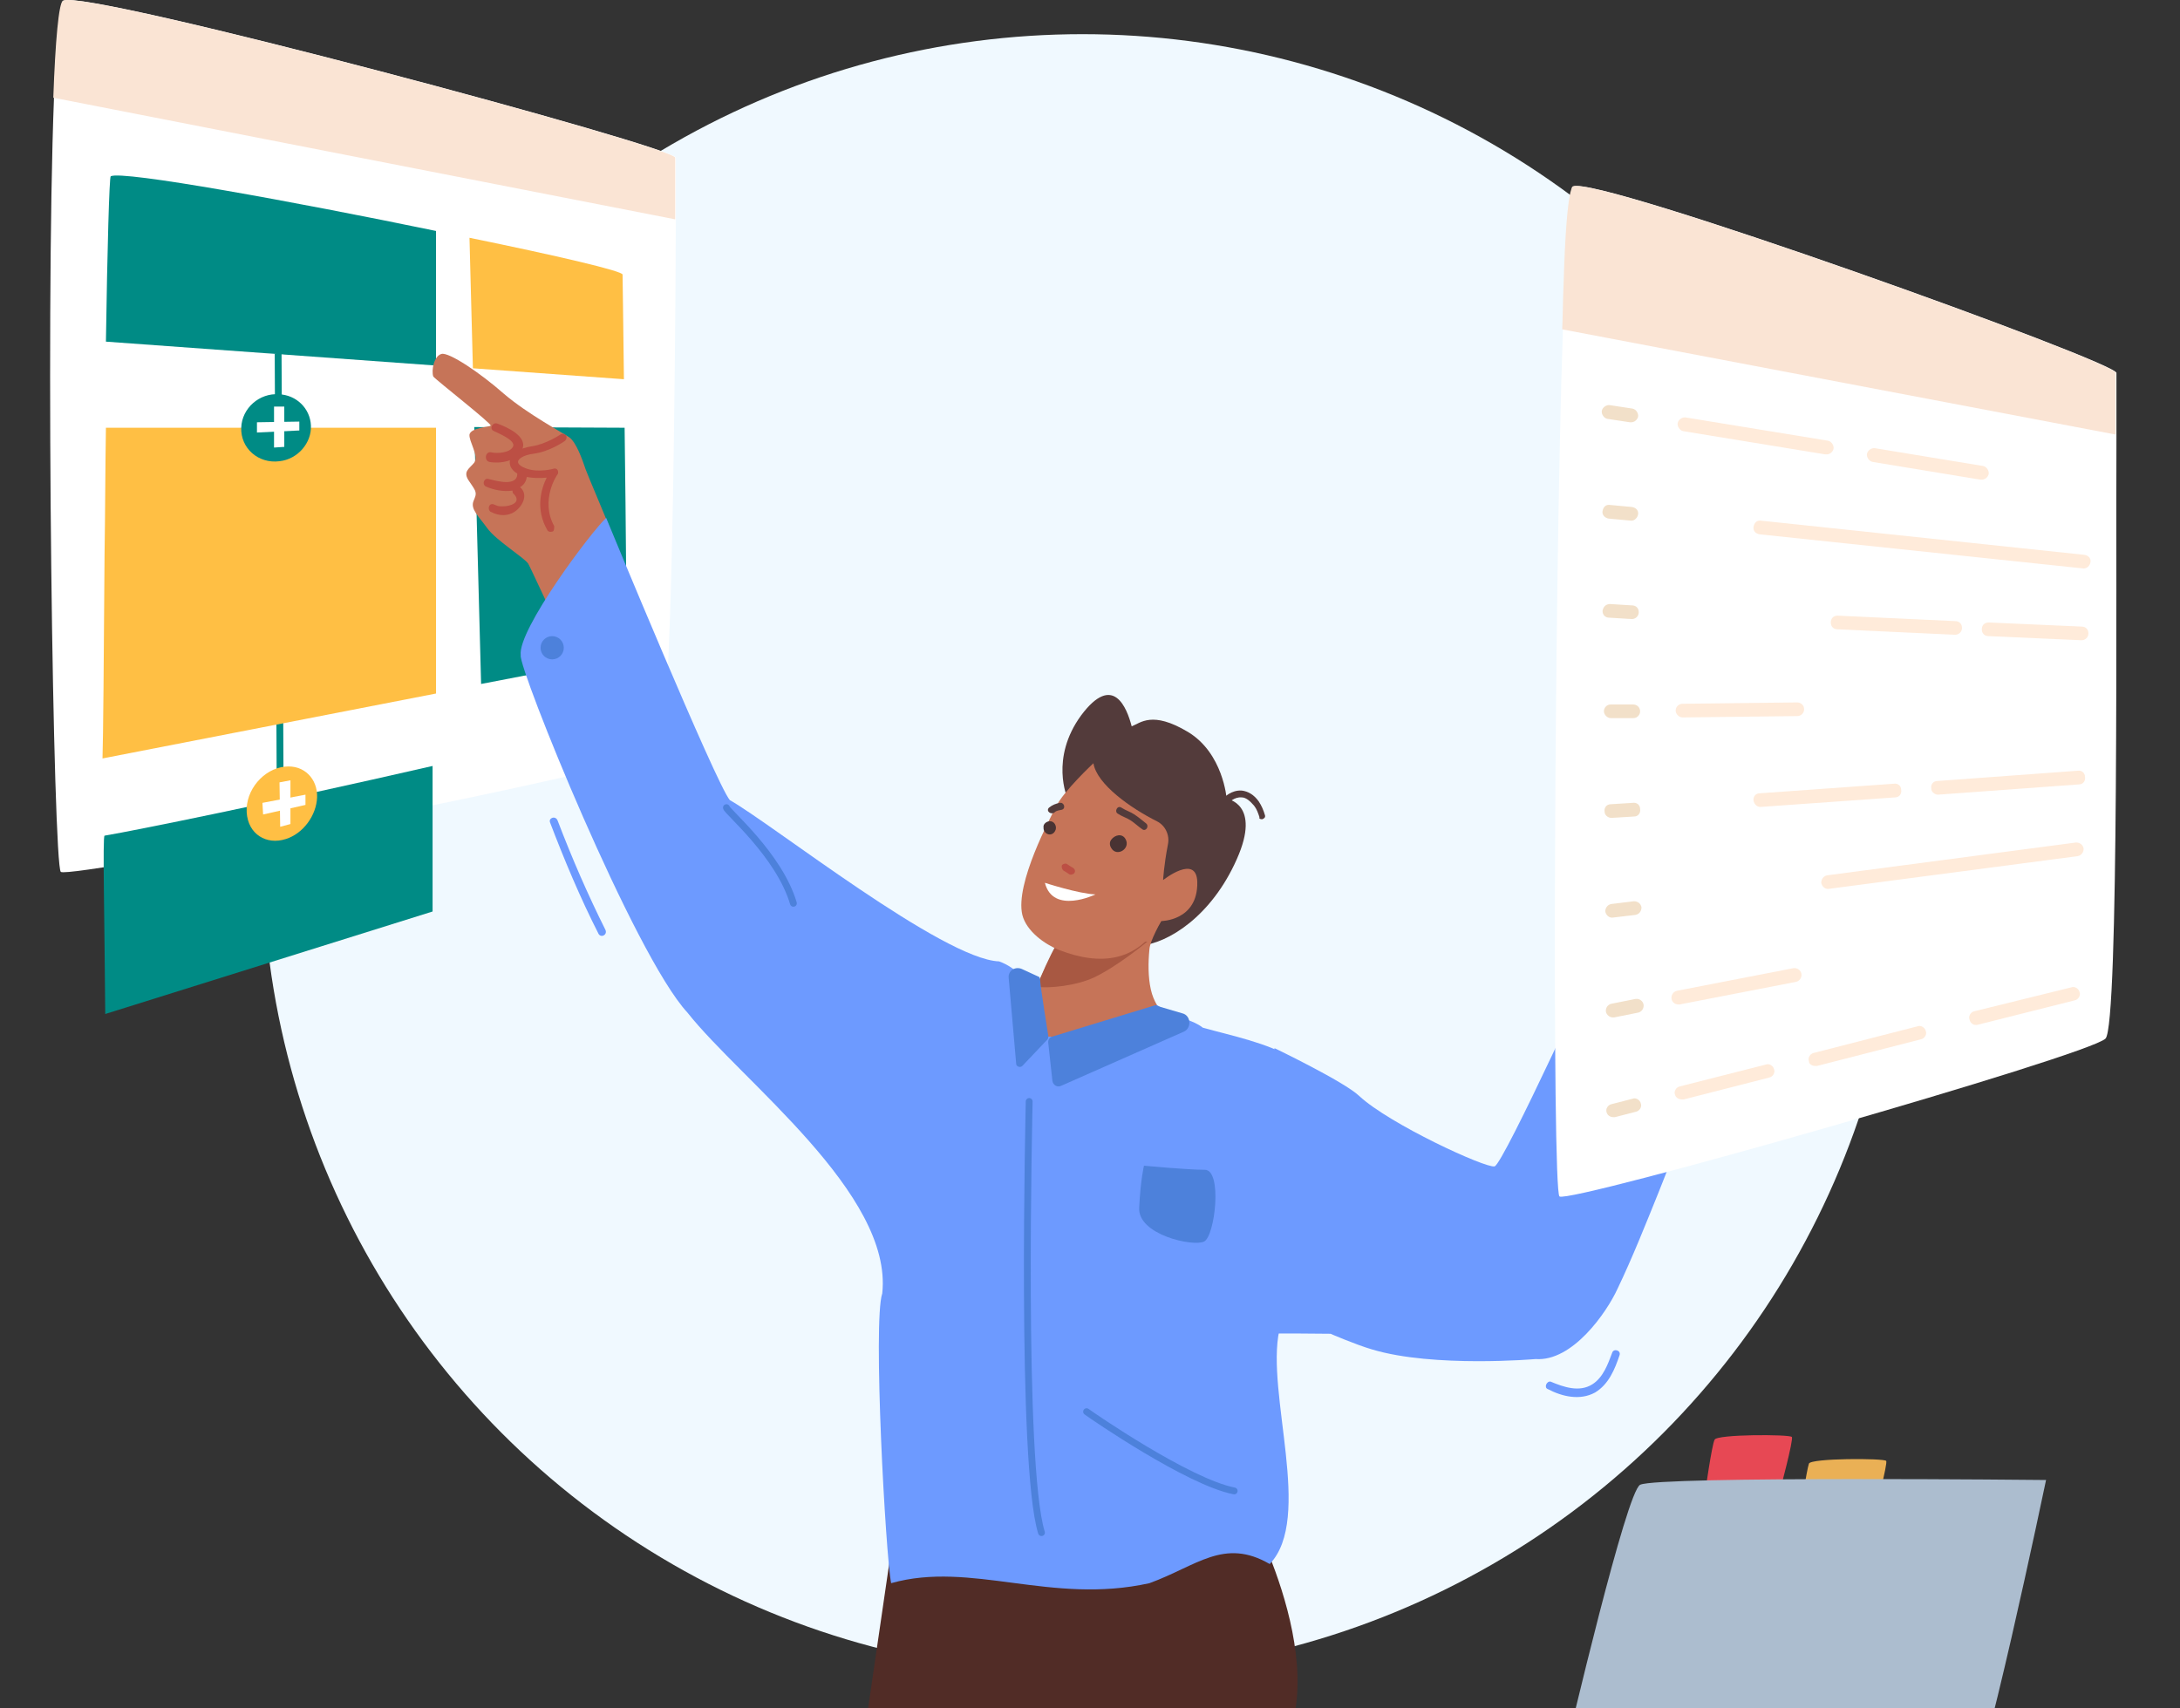 <?xml version="1.0" encoding="utf-8"?>
<!-- Generator: Adobe Illustrator 26.4.1, SVG Export Plug-In . SVG Version: 6.00 Build 0)  -->
<svg version="1.1" id="Layer_1" xmlns="http://www.w3.org/2000/svg" xmlns:xlink="http://www.w3.org/1999/xlink" x="0px" y="0px"
	 viewBox="0 0 319 250" style="enable-background:new 0 0 319 250;" xml:space="preserve">
<rect x="0" y="0" width="319" height="250" fill="#333333" stroke="none"/>
<style type="text/css">
	.st0{clip-path:url(#SVGID_00000067230497632029942680000016546290066632500381_);}
	.st1{fill:#F0F9FF;}
	.st2{fill:#FFFFFF;}
	.st3{fill:#FAE4D4;}
	.st4{fill:none;stroke:#008B85;stroke-miterlimit:10;}
	.st5{fill:#008B85;}
	.st6{fill-rule:evenodd;clip-rule:evenodd;fill:#FFBF44;}
	.st7{fill:#E74854;}
	.st8{fill:#EAB055;}
	.st9{fill:#ACBDCF;}
	.st10{clip-path:url(#SVGID_00000011720787280594316380000018327261364178008980_);fill:#F4D3BD;}
	.st11{clip-path:url(#SVGID_00000141441988760531950530000016738120530131070386_);fill:#F4D3BD;}
	.st12{clip-path:url(#SVGID_00000016065654866113638330000009163225127123590530_);fill:#F4D3BD;}
	.st13{clip-path:url(#SVGID_00000166676541831567528220000005562607637203199675_);fill:#512C26;}
	.st14{clip-path:url(#SVGID_00000013172698701737191710000016403662974155541915_);fill:#512C26;}
	.st15{clip-path:url(#SVGID_00000129206594328597047670000007413845104527872177_);fill:#6D9AFF;}
	.st16{clip-path:url(#SVGID_00000083799682239977422840000003827332870529595536_);fill:#C67458;}
	.st17{clip-path:url(#SVGID_00000127015054258053364690000017846013957876397200_);fill:#BC4F44;}
	.st18{clip-path:url(#SVGID_00000075867853386589935910000005285795506330324149_);fill:#BC4F44;}
	.st19{clip-path:url(#SVGID_00000108299238720455485330000002233377472573162923_);fill:#BC4F44;}
	.st20{clip-path:url(#SVGID_00000056402818647626547340000004525537553245355152_);fill:#1A1A1A;}
	.st21{clip-path:url(#SVGID_00000059309557732262982550000012015630026872109968_);fill:#E5936F;}
	.st22{clip-path:url(#SVGID_00000096022611786799112610000011319543132306289792_);fill:#D57E5A;}
	.st23{clip-path:url(#SVGID_00000029760061058338557520000003384760959056991161_);fill:#D57E5A;}
	.st24{clip-path:url(#SVGID_00000058551194449037141310000018281394104428665765_);fill:#D57E5A;}
	.st25{clip-path:url(#SVGID_00000052070383941522463340000007144512643328543119_);fill:#6D9AFF;}
	.st26{clip-path:url(#SVGID_00000012471918797889490150000011502388458101568914_);fill:#533B3B;}
	.st27{clip-path:url(#SVGID_00000124147839988924934870000013390682455863569055_);fill:#C67458;}
	.st28{clip-path:url(#SVGID_00000146465101801836293150000010523332770668690623_);fill:#533B3B;}
	.st29{clip-path:url(#SVGID_00000077318482924691216050000003502668298147643542_);fill:#A85842;}
	.st30{clip-path:url(#SVGID_00000035504753820557959330000011625483453615757218_);fill:#C67458;}
	.st31{clip-path:url(#SVGID_00000041273957822266772810000015895389455364057255_);fill:#BC4F44;}
	.st32{clip-path:url(#SVGID_00000165929774827969453960000004761727978677625487_);fill:#533B3B;}
	.st33{clip-path:url(#SVGID_00000062903109656611412020000004623667077366596796_);fill:#533B3B;}
	.st34{clip-path:url(#SVGID_00000156578026153952305760000010134496881678199722_);fill:#FFFFFF;}
	.st35{clip-path:url(#SVGID_00000176013557664790233270000001733416086983812742_);fill:#6D9AFF;}
	.st36{clip-path:url(#SVGID_00000119810606547325417560000011032313027676858035_);fill:#512C26;}
	.st37{clip-path:url(#SVGID_00000086690300868530325050000009959942672398371733_);fill:#493333;}
	.st38{clip-path:url(#SVGID_00000164508702631316443930000001473715228155770503_);fill:#493333;}
	.st39{clip-path:url(#SVGID_00000118366299226144496360000018433741821755595186_);fill:#6D9AFF;}
	.st40{clip-path:url(#SVGID_00000114042562381057441080000005813061941812918443_);fill:#6D9AFF;}
	.st41{clip-path:url(#SVGID_00000026880941653337262450000008171071512759594929_);fill:#4D81DB;}
	.st42{clip-path:url(#SVGID_00000126289915208466623650000012139329272305260723_);fill:#4D81DB;}
	.st43{clip-path:url(#SVGID_00000103251973058160524110000011502190448607153852_);fill:#4D81DB;}
	.st44{fill:none;stroke:#4D81DB;stroke-linecap:round;stroke-miterlimit:10;}
	
		.st45{clip-path:url(#SVGID_00000178909047547353991160000001456527793805899138_);fill:none;stroke:#4D81DB;stroke-linecap:round;stroke-miterlimit:10;}
	.st46{fill:#FFBF44;}
	.st47{fill:#1A1A1A;}
	.st48{fill:#E5936F;}
	.st49{fill:#D57E5A;}
	.st50{opacity:0.8;fill:#FFE6D0;enable-background:new    ;}
	.st51{opacity:0.8;fill:#EFD8BC;enable-background:new    ;}
	.st52{fill:#4D81DB;}
</style>
<g>
	<g>
		<g>
			<defs>
				<rect id="SVGID_1_" x="-1.1" y="0" width="319" height="250"/>
			</defs>
			<clipPath id="SVGID_00000085940496560838309390000012328884898961886620_">
				<use xlink:href="#SVGID_1_"  style="overflow:visible;"/>
			</clipPath>
			<g style="clip-path:url(#SVGID_00000085940496560838309390000012328884898961886620_);">
				<circle class="st1" cx="158.4" cy="125" r="120"/>
				<g>
					<path class="st2" d="M7.9,14.3C8.2,5.9,8.7,0.5,9.3,0.1c3.2-1.8,90.3,21.6,89.6,23c0,0,0,3.5,0,9c-0.1,21.8-0.5,75.8-2.5,77.8
						c-2.5,2.5-86.1,18.8-87.5,17.7C7.8,126.7,6.6,47.4,7.9,14.3z"/>
					<path class="st3" d="M7.8,14.3C8.1,5.9,8.6,0.5,9.2,0.1c3.2-1.8,90.3,21.6,89.6,23c0,0,0,3.5,0,9L7.8,14.3z"/>
					<line class="st4" x1="41" y1="117.2" x2="40.7" y2="51.8"/>
					<path class="st5" d="M63.8,53.5V33.8c-20.8-4.3-46-8.9-47.6-8C16,25.9,15.7,36.4,15.5,50L63.8,53.5z"/>
					<path class="st6" d="M91.3,55.5c-0.1-8.7-0.2-15.3-0.2-15.3c0.2-0.5-9.7-2.8-22.4-5.4l0.5,19.1L91.3,55.5z M15.3,81.1
						L15.3,81.1L15.3,81.1L15.3,81.1c-0.1,14.7-0.2,27.2-0.3,29.9l48.8-9.5V62.6H15.5C15.4,68.7,15.4,75,15.3,81.1z"/>
					<path class="st5" d="M91.4,62.6l-22-0.1l1,37.6L91.7,96C91.7,93.5,91.6,77,91.4,62.6L91.4,62.6z"/>
					<path class="st7" d="M260.4,218.4l-10.9,0.1c0,0,1-7.1,1.4-7.8c0.3-0.8,10.9-0.8,11.3-0.4C262.5,210.6,260.4,218.4,260.4,218.4
						L260.4,218.4z"/>
					<path class="st8" d="M274.2,221.9l-10.9,0.1c0,0,1.1-7,1.4-7.8s10.9-0.8,11.3-0.4C276.3,214.1,274.2,221.9,274.2,221.9
						L274.2,221.9z"/>
					<path class="st9" d="M195,260.4c7.5-0.7,33.4-1,33.4-1s0-0.2,0.1-0.6v-0.1c1.3-5.5,9.5-40.4,11.5-41.4
						c2.6-1.3,59.4-0.7,59.4-0.7s-9.6,46-11.7,46.7s-58,2.5-60.5,2.5s-34.3-3.9-34.3-5C192.9,260.7,193.6,260.5,195,260.4z"/>
				</g>
			</g>
		</g>
	</g>
</g>
<g>
	<g>
		<defs>
			<rect id="SVGID_00000114760957391282907280000002538743361712915112_" x="8" y="9.7" width="383.6" height="241"/>
		</defs>
		<clipPath id="SVGID_00000003086343549595116070000001755871900132690328_">
			<use xlink:href="#SVGID_00000114760957391282907280000002538743361712915112_"  style="overflow:visible;"/>
		</clipPath>
	</g>
	<g>
		<defs>
			<rect id="SVGID_00000124136937126731792150000003433309540521976705_" x="8" y="9.7" width="383.6" height="241"/>
		</defs>
		<clipPath id="SVGID_00000095319541237693489360000009726774929475918725_">
			<use xlink:href="#SVGID_00000124136937126731792150000003433309540521976705_"  style="overflow:visible;"/>
		</clipPath>
	</g>
	<g>
		<defs>
			<rect id="SVGID_00000155859091435063669250000017350745826727308442_" x="8" y="9.7" width="383.6" height="241"/>
		</defs>
		<clipPath id="SVGID_00000078733144043321581040000010926872995999947154_">
			<use xlink:href="#SVGID_00000155859091435063669250000017350745826727308442_"  style="overflow:visible;"/>
		</clipPath>
	</g>
	<g>
		<defs>
			<rect id="SVGID_00000125569276268192922450000012701857353933608840_" x="8" y="9.7" width="383.6" height="241"/>
		</defs>
		<clipPath id="SVGID_00000152256801785872500580000002978449922894114738_">
			<use xlink:href="#SVGID_00000125569276268192922450000012701857353933608840_"  style="overflow:visible;"/>
		</clipPath>
	</g>
	<g>
		<defs>
			<rect id="SVGID_00000031915692016153069040000009443294145706156731_" x="8" y="9.7" width="383.6" height="241"/>
		</defs>
		<clipPath id="SVGID_00000061469441793416865850000003835412162094040486_">
			<use xlink:href="#SVGID_00000031915692016153069040000009443294145706156731_"  style="overflow:visible;"/>
		</clipPath>
		<path style="clip-path:url(#SVGID_00000061469441793416865850000003835412162094040486_);fill:#F4D3BD;" d="M91.2,95.8L91.2,95.8
			l2.9-0.2c0.5,0,0.9-0.5,0.9-1s-0.5-0.9-1-0.9l-2.9,0.2c-0.5,0-0.9,0.5-0.9,1C90.3,95.3,90.7,95.8,91.2,95.8z"/>
	</g>
	<g>
		<defs>
			<rect id="SVGID_00000102530591653430335500000015098207007448671627_" x="8" y="9.7" width="383.6" height="241"/>
		</defs>
		<clipPath id="SVGID_00000136400580510866246690000007226211676193631143_">
			<use xlink:href="#SVGID_00000102530591653430335500000015098207007448671627_"  style="overflow:visible;"/>
		</clipPath>
		<path style="clip-path:url(#SVGID_00000136400580510866246690000007226211676193631143_);fill:#F4D3BD;" d="M90.7,104.8
			L90.7,104.8l3.2-0.4c0.5-0.1,0.9-0.5,0.8-1.1c-0.1-0.5-0.5-0.9-1.1-0.8l-3.1,0.4c-0.5,0.1-0.9,0.5-0.8,1.1
			C89.8,104.6,90.2,104.8,90.7,104.8z"/>
	</g>
	<g>
		<defs>
			<rect id="SVGID_00000092420002370184588470000006757594475512102843_" x="8" y="9.7" width="383.6" height="241"/>
		</defs>
		<clipPath id="SVGID_00000024719195461640471340000008554623799290556090_">
			<use xlink:href="#SVGID_00000092420002370184588470000006757594475512102843_"  style="overflow:visible;"/>
		</clipPath>
		<path style="clip-path:url(#SVGID_00000024719195461640471340000008554623799290556090_);fill:#F4D3BD;" d="M90.7,113.9
			c0.1,0,0.1,0,0.2,0l2.8-0.5c0.5-0.1,0.9-0.6,0.8-1.1c-0.1-0.5-0.6-0.9-1.1-0.8l-2.8,0.5c-0.5,0.1-0.9,0.6-0.8,1.1
			C89.8,113.7,90.2,113.9,90.7,113.9z"/>
	</g>
	<g>
		<defs>
			<rect id="SVGID_00000029741703451705502840000010909850045719844771_" x="8" y="9.7" width="383.6" height="241"/>
		</defs>
		<clipPath id="SVGID_00000176765990835519307500000012779522883837507996_">
			<use xlink:href="#SVGID_00000029741703451705502840000010909850045719844771_"  style="overflow:visible;"/>
		</clipPath>
		<path style="clip-path:url(#SVGID_00000176765990835519307500000012779522883837507996_);fill:#512C26;" d="M172.6,222.9
			c0,0,10,31.5-8.7,38.1s-37.7-5.3-37.7-5.3l5.6-38.4L172.6,222.9z"/>
	</g>
	<g>
		<defs>
			<rect id="SVGID_00000007428583096269146080000011115819655806901439_" x="8" y="9.7" width="383.6" height="241"/>
		</defs>
		<clipPath id="SVGID_00000145758138599430956990000015825534748824960188_">
			<use xlink:href="#SVGID_00000007428583096269146080000011115819655806901439_"  style="overflow:visible;"/>
		</clipPath>
		<path style="clip-path:url(#SVGID_00000145758138599430956990000015825534748824960188_);fill:#512C26;" d="M183.6,222.9
			c0,0,15.3,29.3-1.9,39c-17.2,9.8-38,1.4-38,1.4l-1.2-38.8L183.6,222.9z"/>
	</g>
	<g>
		<defs>
			<rect id="SVGID_00000095298560826648138390000017258398477867104657_" x="8" y="9.7" width="383.6" height="241"/>
		</defs>
		<clipPath id="SVGID_00000049921954772611249610000008549526409899722167_">
			<use xlink:href="#SVGID_00000095298560826648138390000017258398477867104657_"  style="overflow:visible;"/>
		</clipPath>
		<path style="clip-path:url(#SVGID_00000049921954772611249610000008549526409899722167_);fill:#6D9AFF;" d="M250.7,153.4
			c-2.5,7.1-5.2,14.1-8,21.1c-1.9,4.7-3.8,9.5-6,14.1c-1.6,3.5-6.6,10.7-12,10.3c0,0-14.9,1.3-23.9-1.4c-2.4-0.7-6.1-2.3-6.1-2.3
			s-9-0.1-9.7,0c-1.7,0.3-0.5-2.6-1.5-3.6l3-38.2c0,0,10.2,4.9,12.4,7c4.4,4.1,18.5,10.6,19.8,10.3s15.9-32.4,15.9-32.4L250.7,153.4
			z"/>
	</g>
	<g>
		<defs>
			<rect id="SVGID_00000067934539746413930870000005699917554775213751_" x="8" y="9.7" width="383.6" height="241"/>
		</defs>
		<clipPath id="SVGID_00000120534693099664394870000015047488582207997341_">
			<use xlink:href="#SVGID_00000067934539746413930870000005699917554775213751_"  style="overflow:visible;"/>
		</clipPath>
		<path style="clip-path:url(#SVGID_00000120534693099664394870000015047488582207997341_);fill:#C67458;" d="M64.6,51.8
			c1.1-0.3,5.7,2.8,9.1,5.8c3.5,3,8.6,5.7,9.6,6.4c1,0.7,1.9,3.2,2.4,4.7c0.4,1.1,2.9,6.9,3.9,9.5c-2.6,4.5-5.2,9-8,13.4
			c-2-4.2-4.1-8.8-4.3-9.1c-0.6-0.9-4.7-3.4-6-5.2c-1.3-1.8-2.5-2.8-2-4s0.5-1.2-0.6-2.8c-1.1-1.5,0-1.9,0.7-2.8
			c0.7-1-0.8-3.1-0.7-4.1c0.2-1,2.8-1.1,3.1-1.3c0.3-0.2-7.9-6.6-8.4-7.2C63.1,54.2,63.5,52.1,64.6,51.8z"/>
	</g>
	<g>
		<defs>
			<rect id="SVGID_00000003082683733491071420000001477311982059521193_" x="8" y="9.7" width="383.6" height="241"/>
		</defs>
		<clipPath id="SVGID_00000157304228448463082670000001780473073036374964_">
			<use xlink:href="#SVGID_00000003082683733491071420000001477311982059521193_"  style="overflow:visible;"/>
		</clipPath>
		<path style="clip-path:url(#SVGID_00000157304228448463082670000001780473073036374964_);fill:#BC4F44;" d="M80.8,77.8
			c-0.3,0.1-0.6,0-0.7-0.2c-1.8-3.1-0.9-6.1-0.1-7.7c-0.9,0.1-2.2,0.1-3.4-0.2c-1.3-0.4-2.1-1.2-2-2.2c0.1-1.1,1.3-1.9,3.3-2.2
			c2-0.3,4.1-1.7,4.1-1.7c0.3-0.2,0.6-0.1,0.8,0.1c0.2,0.2,0.1,0.6-0.1,0.8c-0.1,0.1-2.3,1.6-4.6,1.9c-1.6,0.2-2.3,0.8-2.3,1.2
			c0,0.3,0.4,0.7,1.3,1c1.8,0.6,3.9,0,3.9,0c0.2-0.1,0.5,0,0.6,0.2s0.1,0.5,0,0.6s-2.6,3.8-0.5,7.6C81.1,77.3,81.1,77.8,80.8,77.8
			L80.8,77.8z"/>
	</g>
	<g>
		<defs>
			<rect id="SVGID_00000160148445584764685520000002019836079927512480_" x="8" y="9.7" width="383.6" height="241"/>
		</defs>
		<clipPath id="SVGID_00000011018161940032388240000012953544440124233406_">
			<use xlink:href="#SVGID_00000160148445584764685520000002019836079927512480_"  style="overflow:visible;"/>
		</clipPath>
		<path style="clip-path:url(#SVGID_00000011018161940032388240000012953544440124233406_);fill:#BC4F44;" d="M72.8,62
			c-0.7-0.3-1.3,0.8-0.5,1.1c0.6,0.3,3.1,1.3,2.8,2.2c-0.4,1-2.4,1.1-3.2,0.9c-0.9-0.2-1.1,1.2-0.3,1.4c1.6,0.3,4.1-0.1,4.8-1.8
			C77.3,63.9,74.2,62.5,72.8,62z"/>
	</g>
	<g>
		<defs>
			<rect id="SVGID_00000183225088331394092920000004517113293784108472_" x="8" y="9.7" width="383.6" height="241"/>
		</defs>
		<clipPath id="SVGID_00000039109800381755891030000015182464706851315596_">
			<use xlink:href="#SVGID_00000183225088331394092920000004517113293784108472_"  style="overflow:visible;"/>
		</clipPath>
		<path style="clip-path:url(#SVGID_00000039109800381755891030000015182464706851315596_);fill:#BC4F44;" d="M75.7,69.2
			c0.1,2.1-3,1.2-4.2,0.9c-0.7-0.2-1,0.8-0.4,1.1c1.1,0.5,2.6,0.8,3.9,0.6c0,0.2,0,0.4,0.2,0.5c1.2,1.3-0.6,1.8-1.6,1.8
			c-0.8,0-0.6,0-1.4-0.3c-0.7-0.2-0.9,0.8-0.4,1.1c1.3,0.7,2.6,0.6,3.5,0c1.3-0.9,2-2.6,0.8-3.6c0.7-0.4,1.1-1.1,1-2.3
			C77.1,68.2,75.7,68.3,75.7,69.2z"/>
	</g>
	<g>
		<defs>
			<rect id="SVGID_00000134940731911125591420000016010813469675673013_" x="8" y="9.7" width="383.6" height="241"/>
		</defs>
		<clipPath id="SVGID_00000176023523283987593610000013502493870084516999_">
			<use xlink:href="#SVGID_00000134940731911125591420000016010813469675673013_"  style="overflow:visible;"/>
		</clipPath>
		<path style="clip-path:url(#SVGID_00000176023523283987593610000013502493870084516999_);fill:#1A1A1A;" d="M242.4,141.4
			c0,0,10,11,8.3,12.1c-1.6,1-9.6-5.8-11.3-7.5C237.7,144.2,242.4,141.4,242.4,141.4z"/>
	</g>
	<g>
		<defs>
			<rect id="SVGID_00000140719813801344986200000007837940067688581533_" x="8" y="9.7" width="383.6" height="241"/>
		</defs>
		<clipPath id="SVGID_00000096046316720229651370000002565957316268131226_">
			<use xlink:href="#SVGID_00000140719813801344986200000007837940067688581533_"  style="overflow:visible;"/>
		</clipPath>
		<path style="clip-path:url(#SVGID_00000096046316720229651370000002565957316268131226_);fill:#E5936F;" d="M262.2,108.7
			c-1.1-0.3-5.7,2.8-9.1,5.8c-3.5,3-8.6,5.7-9.6,6.4c-1,0.7-1.9,3.2-2.4,4.7c-0.4,1.1-5.4,10.5-6.5,13.1c0,0-0.6,3.5,9.5,11.4
			c2-4.2,5.2-10.5,5.4-10.8c0.6-0.9,4.7-3.4,6-5.2s2.5-2.8,2-4s-0.5-1.2,0.6-2.8c1.1-1.5,0-1.9-0.7-2.8c-0.7-1,0.8-3.1,0.7-4.1
			c-0.2-1-2.8-1.1-3.1-1.3c-0.3-0.2,7.9-6.6,8.4-7.2C263.6,111.1,263.3,109.1,262.2,108.7z"/>
	</g>
	<g>
		<defs>
			<rect id="SVGID_00000045584083501733795020000016362692893975061644_" x="8" y="9.7" width="383.6" height="241"/>
		</defs>
		<clipPath id="SVGID_00000169539369604262109490000002398082008454359965_">
			<use xlink:href="#SVGID_00000045584083501733795020000016362692893975061644_"  style="overflow:visible;"/>
		</clipPath>
		<path style="clip-path:url(#SVGID_00000169539369604262109490000002398082008454359965_);fill:#D57E5A;" d="M246,134.8
			c0.3,0.1,0.6,0,0.7-0.2c1.8-3.1,0.9-6.1,0.1-7.7c0.9,0.1,2.2,0.1,3.4-0.2c1.4-0.4,2.1-1.2,2-2.2c-0.1-1.1-1.3-1.9-3.3-2.2
			c-2-0.3-4.1-1.7-4.1-1.7c-0.2-0.2-0.6-0.1-0.8,0.1c-0.2,0.2-0.1,0.6,0.1,0.8c0.1,0.1,2.3,1.6,4.6,1.9c1.6,0.2,2.3,0.8,2.3,1.2
			c0,0.3-0.4,0.7-1.3,1c-1.8,0.6-3.9,0-3.9,0c-0.2-0.1-0.5,0-0.6,0.2s-0.1,0.5,0,0.6s2.6,3.8,0.5,7.6
			C245.6,134.2,245.7,134.6,246,134.8C245.9,134.8,246,134.8,246,134.8z"/>
	</g>
	<g>
		<defs>
			<rect id="SVGID_00000000914570505267292570000016550272846943388852_" x="8" y="9.7" width="383.6" height="241"/>
		</defs>
		<clipPath id="SVGID_00000043425244569651866450000017719808623399602608_">
			<use xlink:href="#SVGID_00000000914570505267292570000016550272846943388852_"  style="overflow:visible;"/>
		</clipPath>
		<path style="clip-path:url(#SVGID_00000043425244569651866450000017719808623399602608_);fill:#D57E5A;" d="M253.9,118.9
			c0.7-0.3,1.3,0.8,0.5,1.1c-0.6,0.3-3.1,1.3-2.8,2.2c0.4,1,2.4,1.1,3.2,0.9c0.9-0.2,1.1,1.2,0.3,1.4c-1.6,0.3-4.1-0.1-4.8-1.8
			C249.4,120.8,252.5,119.3,253.9,118.9z"/>
	</g>
	<g>
		<defs>
			<rect id="SVGID_00000160180852536896983680000015817128677862349712_" x="8" y="9.7" width="383.6" height="241"/>
		</defs>
		<clipPath id="SVGID_00000015326884581891984870000009442967408353466018_">
			<use xlink:href="#SVGID_00000160180852536896983680000015817128677862349712_"  style="overflow:visible;"/>
		</clipPath>
		<path style="clip-path:url(#SVGID_00000015326884581891984870000009442967408353466018_);fill:#D57E5A;" d="M251,126.1
			c-0.1,2.1,3,1.2,4.2,0.9c0.7-0.2,1,0.8,0.4,1.1c-1.1,0.5-2.6,0.8-3.9,0.6c0,0.2,0,0.4-0.2,0.5c-1.2,1.3,0.6,1.8,1.6,1.8
			c0.8,0,0.6,0,1.4-0.3c0.7-0.2,0.9,0.8,0.4,1.1c-1.3,0.7-2.6,0.6-3.5,0c-1.3-0.9-2-2.6-0.8-3.6c-0.7-0.4-1.1-1.1-1-2.3
			C249.7,125.1,251,125.2,251,126.1z"/>
	</g>
	<g>
		<defs>
			<rect id="SVGID_00000142869832543268131980000005246428652629362056_" x="8" y="9.7" width="383.6" height="241"/>
		</defs>
		<clipPath id="SVGID_00000121994986984698454290000007470807645635096222_">
			<use xlink:href="#SVGID_00000142869832543268131980000005246428652629362056_"  style="overflow:visible;"/>
		</clipPath>
		<path style="clip-path:url(#SVGID_00000121994986984698454290000007470807645635096222_);fill:#6D9AFF;" d="M88.7,75.8
			c0,0,16.1,39,18.1,41.3c6.2,3.5,31.2,23.3,39.4,23.6c5.5,2,4.6,8.1,12.4,3.9c11.5-6.1,5.6-0.6,10.7,2.5c3.6,2.2,5.2,2.1,6.7,3.3
			c4.3,1.2,9.4,2.2,13.2,4.5c-3.5,10.5,0.9,26.7-2,39.8c-2,9.2,5,27.5-1.4,34.2c-6.7-3.9-10.7,0.3-17.6,2.8
			c-14.4,3.2-26.1-3.3-37.8,0c-0.8-4-2.7-38.3-1.3-42.4c1.6-14.6-20.7-31.2-28.5-41.1c-7.8-8.4-24.8-50.5-24.4-52.3
			C75.7,92.2,86.6,77.7,88.7,75.8z"/>
	</g>
	<g>
		<defs>
			<rect id="SVGID_00000127724923979861780940000009495192976656293817_" x="8" y="9.7" width="383.6" height="241"/>
		</defs>
		<clipPath id="SVGID_00000075144184215981016270000011215793412713062318_">
			<use xlink:href="#SVGID_00000127724923979861780940000009495192976656293817_"  style="overflow:visible;"/>
		</clipPath>
		<path style="clip-path:url(#SVGID_00000075144184215981016270000011215793412713062318_);fill:#533B3B;" d="M156.2,116.8
			c0,0-2.6-5.8,2-12.1c4.7-6.3,6.7-1.1,7.4,1.6c1.3-0.5,3-2.3,8.2,0.8c5.2,3.1,5.7,9.8,5.7,9.8s5.1,0.7,1.5,8.8
			c-3.7,8.4-10.1,12.4-14.2,12.7C164.4,138.6,156.2,116.8,156.2,116.8z"/>
	</g>
	<g>
		<defs>
			<rect id="SVGID_00000141416936113309115800000004149421593505150647_" x="8" y="9.7" width="383.6" height="241"/>
		</defs>
		<clipPath id="SVGID_00000021833857345121963730000002463028664272765075_">
			<use xlink:href="#SVGID_00000141416936113309115800000004149421593505150647_"  style="overflow:visible;"/>
		</clipPath>
		<path style="clip-path:url(#SVGID_00000021833857345121963730000002463028664272765075_);fill:#C67458;" d="M149,162.6
			c6.3-2,11.5-7.5,15-10.9l0.6-0.5l4.7-4.1c-0.4-0.7-0.7-1.4-0.9-2.3c-0.4-1.8-0.4-3.9-0.2-5.9c0.2-2.4,5.2-9.7,5.2-9.7
			s-6.5,2.3-10.2,4.7c-2.5,1.6-5.1,3.2-7,4.4c-1.4,0.9-1.4-0.2-1.5-0.1c-0.1,0.1-1,2-1.1,2.1c-0.7,1.4-1.3,2.8-1.9,4.1
			c-0.9,2.2-1.5,4.2-2,6C147.8,158.1,149,162.6,149,162.6z"/>
	</g>
	<g>
		<defs>
			<rect id="SVGID_00000079449372119965760380000009058760156161147267_" x="8" y="9.7" width="383.6" height="241"/>
		</defs>
		<clipPath id="SVGID_00000044879169828093261830000009834280686696206755_">
			<use xlink:href="#SVGID_00000079449372119965760380000009058760156161147267_"  style="overflow:visible;"/>
		</clipPath>
		<path style="clip-path:url(#SVGID_00000044879169828093261830000009834280686696206755_);fill:#533B3B;" d="M184.7,119.9
			L184.7,119.9c0.3-0.1,0.5-0.3,0.4-0.6c-0.2-0.7-0.5-1.4-0.9-2c-0.7-1-1.6-1.5-2.5-1.6c-1.5-0.1-2.6,1-2.6,1.1
			c-0.2,0.2-0.2,0.5,0,0.7s0.5,0.2,0.7,0c0,0,0.8-0.9,1.9-0.8c0.6,0,1.2,0.5,1.8,1.2c0.4,0.5,0.6,1.1,0.8,1.7
			C184.2,119.8,184.4,119.9,184.7,119.9z"/>
	</g>
	<g>
		<defs>
			<rect id="SVGID_00000044175655274619883460000006280891274975708801_" x="8" y="9.7" width="383.6" height="241"/>
		</defs>
		<clipPath id="SVGID_00000033357979495745496770000001396194821550710927_">
			<use xlink:href="#SVGID_00000044175655274619883460000006280891274975708801_"  style="overflow:visible;"/>
		</clipPath>
		<path style="clip-path:url(#SVGID_00000033357979495745496770000001396194821550710927_);fill:#A85842;" d="M151.7,144.4
			c1.6,0.3,5.8-0.1,8.5-1.4c3.5-1.7,7.7-5.2,7.7-5.2l-11.8,0.5c-1.4,0.9-1.4-0.2-1.5-0.1C153.6,139.9,152.3,142.9,151.7,144.4z"/>
	</g>
	<g>
		<defs>
			<rect id="SVGID_00000075884541697664335800000009916054527140523687_" x="8" y="9.7" width="383.6" height="241"/>
		</defs>
		<clipPath id="SVGID_00000097478122234541102310000016107885084268119218_">
			<use xlink:href="#SVGID_00000075884541697664335800000009916054527140523687_"  style="overflow:visible;"/>
		</clipPath>
		<path style="clip-path:url(#SVGID_00000097478122234541102310000016107885084268119218_);fill:#C67458;" d="M154.5,118.1
			c-0.7,1.4-6,11.2-4.9,15.8c0.6,2.4,3.3,4.3,5.3,5.1c6.1,2.4,11.6,1.8,15-4.2c0,0,5.4,0,5.3-5.7c-0.1-4.2-5-0.3-5-0.3
			s0.1-2.1,0.7-5.2c0.3-1.4-0.4-2.8-1.6-3.4c-3.8-1.9-8.8-5.4-9.3-8.5C160,111.7,155.6,115.8,154.5,118.1z"/>
	</g>
	<g>
		<defs>
			<rect id="SVGID_00000021837087901971880020000012291844211786630536_" x="8" y="9.7" width="383.6" height="241"/>
		</defs>
		<clipPath id="SVGID_00000177446040256129850080000017594237038432312213_">
			<use xlink:href="#SVGID_00000021837087901971880020000012291844211786630536_"  style="overflow:visible;"/>
		</clipPath>
		<path style="clip-path:url(#SVGID_00000177446040256129850080000017594237038432312213_);fill:#BC4F44;" d="M155.4,126.6
			c0.2-0.2,0.6-0.3,0.8-0.1c0.3,0.2,0.6,0.4,0.8,0.5c0.3,0.2,0.4,0.5,0.2,0.8c-0.2,0.2-0.6,0.3-0.8,0.1c-0.3-0.2-0.6-0.4-0.8-0.5
			C155.4,127.2,155.3,126.9,155.4,126.6z"/>
	</g>
	<g>
		<defs>
			<rect id="SVGID_00000111906904739966094250000014515697355584801687_" x="8" y="9.7" width="383.6" height="241"/>
		</defs>
		<clipPath id="SVGID_00000169522097281664746180000004372849529863565756_">
			<use xlink:href="#SVGID_00000111906904739966094250000014515697355584801687_"  style="overflow:visible;"/>
		</clipPath>
		<path style="clip-path:url(#SVGID_00000169522097281664746180000004372849529863565756_);fill:#533B3B;" d="M164.1,118.2
			c0.6,0.4,1.3,0.6,1.9,1c0.6,0.4,1.2,0.9,1.7,1.3s0,1.2-0.5,0.9c-0.6-0.4-1.1-0.9-1.7-1.3c-0.6-0.4-1.3-0.6-1.9-1
			C163,118.8,163.5,117.8,164.1,118.2z"/>
	</g>
	<g>
		<defs>
			<rect id="SVGID_00000023964599565642113640000007544144154198568581_" x="8" y="9.7" width="383.6" height="241"/>
		</defs>
		<clipPath id="SVGID_00000116197425752853379630000006715143585053108913_">
			<use xlink:href="#SVGID_00000023964599565642113640000007544144154198568581_"  style="overflow:visible;"/>
		</clipPath>
		<path style="clip-path:url(#SVGID_00000116197425752853379630000006715143585053108913_);fill:#533B3B;" d="M153.5,118.2
			c0.5-0.4,1-0.6,1.6-0.7s0.9,0.8,0.3,1c-0.4,0.1-0.8,0.1-1.1,0.4C153.8,119.3,153,118.7,153.5,118.2z"/>
	</g>
	<g>
		<defs>
			<rect id="SVGID_00000106109131724958803860000010245929723317357445_" x="8" y="9.7" width="383.6" height="241"/>
		</defs>
		<clipPath id="SVGID_00000164509042068383536720000005800828055901397132_">
			<use xlink:href="#SVGID_00000106109131724958803860000010245929723317357445_"  style="overflow:visible;"/>
		</clipPath>
		<path style="clip-path:url(#SVGID_00000164509042068383536720000005800828055901397132_);fill:#FFFFFF;" d="M160.3,130.9
			c-2.5-0.1-7.4-1.7-7.4-1.7C154.1,133.9,160.3,130.9,160.3,130.9z"/>
	</g>
	<g>
		<defs>
			<rect id="SVGID_00000137101469075507014770000008108740550422658695_" x="8" y="9.7" width="383.6" height="241"/>
		</defs>
		<clipPath id="SVGID_00000054947662667912265000000015016000319864617608_">
			<use xlink:href="#SVGID_00000137101469075507014770000008108740550422658695_"  style="overflow:visible;"/>
		</clipPath>
		<path style="clip-path:url(#SVGID_00000054947662667912265000000015016000319864617608_);fill:#6D9AFF;" d="M148.8,152.9
			c1.8,0.5,2.4-1.2,4.3-1.2c3.2,0,7.9,1.1,10.9,0l-0.6,0.5c-3.4,3.4-8.6,8.9-15,10.9C148.5,163.1,147.5,159.4,148.8,152.9z"/>
	</g>
	<g>
		<defs>
			<rect id="SVGID_00000049931659389003841440000000520801144624396975_" x="8" y="9.7" width="383.6" height="241"/>
		</defs>
		<clipPath id="SVGID_00000093170187048740812040000008349933952951343011_">
			<use xlink:href="#SVGID_00000049931659389003841440000000520801144624396975_"  style="overflow:visible;"/>
		</clipPath>
		<path style="clip-path:url(#SVGID_00000093170187048740812040000008349933952951343011_);fill:#512C26;" d="M155.6,330.5
			c-12.4-10.4-22.7-13.8-25.6-25.7c-2.8-11.4,19.7-59.1,21.8-63.2c8.8-2.4,19.3-5.1,28.2-7.4c1.3-0.3,2.5-0.7,3.8-1
			c2.1,7,3.9,14.5,3.3,18c-1.3,7.4-24,47.3-24.5,48.6s46.6,33.1,50.4,38.9c3.8,5.8-23.3,17.9-23.3,17.9S168,340.9,155.6,330.5z"/>
	</g>
	<g>
		<defs>
			<rect id="SVGID_00000031206830111837519190000007663657929974913429_" x="8" y="9.7" width="383.6" height="241"/>
		</defs>
		<clipPath id="SVGID_00000049214761724873944440000008258650118793546174_">
			<use xlink:href="#SVGID_00000031206830111837519190000007663657929974913429_"  style="overflow:visible;"/>
		</clipPath>
		<path style="clip-path:url(#SVGID_00000049214761724873944440000008258650118793546174_);fill:#493333;" d="M162.6,122.9
			c0.5-0.7,1.6-1,2.1-0.1c0.8,1.4-1.3,2.7-2.1,1.3C162.4,123.8,162.3,123.3,162.6,122.9z"/>
	</g>
	<g>
		<defs>
			<rect id="SVGID_00000111891569402427978040000008058520973319436214_" x="8" y="9.7" width="383.6" height="241"/>
		</defs>
		<clipPath id="SVGID_00000072989610558859221950000004803595145060351926_">
			<use xlink:href="#SVGID_00000111891569402427978040000008058520973319436214_"  style="overflow:visible;"/>
		</clipPath>
		<path style="clip-path:url(#SVGID_00000072989610558859221950000004803595145060351926_);fill:#493333;" d="M153.8,120.2
			c0.6,0.1,0.9,0.9,0.6,1.4l0,0c-0.2,0.4-0.6,0.6-1,0.5s-0.7-0.5-0.7-0.9c0,0,0,0,0-0.1C152.6,120.6,153.2,120.1,153.8,120.2z"/>
	</g>
	<g>
		<defs>
			<rect id="SVGID_00000112596241128081551070000016987805415279356837_" x="8" y="9.7" width="383.6" height="241"/>
		</defs>
		<clipPath id="SVGID_00000096057934607187147010000000109736230524449423_">
			<use xlink:href="#SVGID_00000112596241128081551070000016987805415279356837_"  style="overflow:visible;"/>
		</clipPath>
	</g>
	<g>
		<defs>
			<rect id="SVGID_00000164514379214268951410000004685128009597639349_" x="8" y="9.7" width="383.6" height="241"/>
		</defs>
		<clipPath id="SVGID_00000145764074237384913750000017210974067471993482_">
			<use xlink:href="#SVGID_00000164514379214268951410000004685128009597639349_"  style="overflow:visible;"/>
		</clipPath>
	</g>
	<g>
		<defs>
			<rect id="SVGID_00000179605306898305893410000010514353613186959764_" x="8" y="9.7" width="383.6" height="241"/>
		</defs>
		<clipPath id="SVGID_00000088830940146759475970000010758086922835947167_">
			<use xlink:href="#SVGID_00000179605306898305893410000010514353613186959764_"  style="overflow:visible;"/>
		</clipPath>
	</g>
	<g>
		<defs>
			<rect id="SVGID_00000122682348505330104020000007447214883940910721_" x="8" y="9.7" width="383.6" height="241"/>
		</defs>
		<clipPath id="SVGID_00000110460135728333417460000010143849963364209794_">
			<use xlink:href="#SVGID_00000122682348505330104020000007447214883940910721_"  style="overflow:visible;"/>
		</clipPath>
	</g>
	<g>
		<defs>
			<rect id="SVGID_00000067925642166140799110000004817105192223156897_" x="8" y="9.7" width="383.6" height="241"/>
		</defs>
		<clipPath id="SVGID_00000162332961835631248400000005384242567956788646_">
			<use xlink:href="#SVGID_00000067925642166140799110000004817105192223156897_"  style="overflow:visible;"/>
		</clipPath>
	</g>
	<g>
		<defs>
			<rect id="SVGID_00000161600193977803836960000009146400343155120006_" x="8" y="9.7" width="383.6" height="241"/>
		</defs>
		<clipPath id="SVGID_00000004534044606081625070000002462266978118410122_">
			<use xlink:href="#SVGID_00000161600193977803836960000009146400343155120006_"  style="overflow:visible;"/>
		</clipPath>
	</g>
	<g>
		<defs>
			<rect id="SVGID_00000103233477670662649460000003659026122163195521_" x="8" y="9.7" width="383.6" height="241"/>
		</defs>
		<clipPath id="SVGID_00000181071876276546011220000004128130372046366115_">
			<use xlink:href="#SVGID_00000103233477670662649460000003659026122163195521_"  style="overflow:visible;"/>
		</clipPath>
	</g>
	<g>
		<defs>
			<rect id="SVGID_00000127725828714646451150000006810312578563044526_" x="8" y="9.7" width="383.6" height="241"/>
		</defs>
		<clipPath id="SVGID_00000145037739721782543060000012843469510712833951_">
			<use xlink:href="#SVGID_00000127725828714646451150000006810312578563044526_"  style="overflow:visible;"/>
		</clipPath>
	</g>
	<g>
		<defs>
			<rect id="SVGID_00000105415250992927170280000016694203925683540881_" x="8" y="9.7" width="383.6" height="241"/>
		</defs>
		<clipPath id="SVGID_00000054238031855547128890000015936883471343751312_">
			<use xlink:href="#SVGID_00000105415250992927170280000016694203925683540881_"  style="overflow:visible;"/>
		</clipPath>
	</g>
	<g>
		<defs>
			<rect id="SVGID_00000128447586435163109420000003585061802305032869_" x="8" y="9.7" width="383.6" height="241"/>
		</defs>
		<clipPath id="SVGID_00000128460046436888715820000006354382806518548907_">
			<use xlink:href="#SVGID_00000128447586435163109420000003585061802305032869_"  style="overflow:visible;"/>
		</clipPath>
	</g>
	<g>
		<defs>
			<rect id="SVGID_00000019665566657043957740000002406768131526199206_" x="8" y="9.7" width="383.6" height="241"/>
		</defs>
		<clipPath id="SVGID_00000092446538725629494330000001162547329362676647_">
			<use xlink:href="#SVGID_00000019665566657043957740000002406768131526199206_"  style="overflow:visible;"/>
		</clipPath>
	</g>
	<g>
		<defs>
			<rect id="SVGID_00000032641713068094607280000001152717649780750723_" x="8" y="9.7" width="383.6" height="241"/>
		</defs>
		<clipPath id="SVGID_00000153683340715064647540000003403297941883285916_">
			<use xlink:href="#SVGID_00000032641713068094607280000001152717649780750723_"  style="overflow:visible;"/>
		</clipPath>
	</g>
	<g>
		<defs>
			<rect id="SVGID_00000091001342655994456450000000113880223970280639_" x="8" y="9.7" width="383.6" height="241"/>
		</defs>
		<clipPath id="SVGID_00000031197298679849509250000004975199543170570397_">
			<use xlink:href="#SVGID_00000091001342655994456450000000113880223970280639_"  style="overflow:visible;"/>
		</clipPath>
	</g>
	<g>
		<defs>
			<rect id="SVGID_00000026145209640958845520000014923618528092724140_" x="8" y="9.7" width="383.6" height="241"/>
		</defs>
		<clipPath id="SVGID_00000062913304309711279840000009267972270246463919_">
			<use xlink:href="#SVGID_00000026145209640958845520000014923618528092724140_"  style="overflow:visible;"/>
		</clipPath>
	</g>
	<g>
		<defs>
			<rect id="SVGID_00000034811155024094531660000004327882182768198324_" x="8" y="9.7" width="383.6" height="241"/>
		</defs>
		<clipPath id="SVGID_00000118375097327631024690000013154294562648647831_">
			<use xlink:href="#SVGID_00000034811155024094531660000004327882182768198324_"  style="overflow:visible;"/>
		</clipPath>
	</g>
	<g>
		<defs>
			<rect id="SVGID_00000166641512538761452280000006484828049582940304_" x="8" y="9.7" width="383.6" height="241"/>
		</defs>
		<clipPath id="SVGID_00000026843108377406974250000015625925645894737845_">
			<use xlink:href="#SVGID_00000166641512538761452280000006484828049582940304_"  style="overflow:visible;"/>
		</clipPath>
	</g>
	<g>
		<defs>
			<rect id="SVGID_00000050644894204329522020000007203616013479106237_" x="8" y="9.7" width="383.6" height="241"/>
		</defs>
		<clipPath id="SVGID_00000145032551139621420330000013664224000441250437_">
			<use xlink:href="#SVGID_00000050644894204329522020000007203616013479106237_"  style="overflow:visible;"/>
		</clipPath>
	</g>
	<g>
		<defs>
			<rect id="SVGID_00000168804818681629440300000012440904299494981546_" x="8" y="9.7" width="383.6" height="241"/>
		</defs>
		<clipPath id="SVGID_00000058586131338857829690000005646872556861168785_">
			<use xlink:href="#SVGID_00000168804818681629440300000012440904299494981546_"  style="overflow:visible;"/>
		</clipPath>
	</g>
	<g>
		<defs>
			<rect id="SVGID_00000020389695027528678960000002145371135321259708_" x="8" y="9.7" width="383.6" height="241"/>
		</defs>
		<clipPath id="SVGID_00000134946622532616563830000000364846281961008569_">
			<use xlink:href="#SVGID_00000020389695027528678960000002145371135321259708_"  style="overflow:visible;"/>
		</clipPath>
	</g>
	<g>
		<defs>
			<rect id="SVGID_00000028327103098894702880000017120042297883406996_" x="8" y="9.7" width="383.6" height="241"/>
		</defs>
		<clipPath id="SVGID_00000153677370277537948760000010809655172130167224_">
			<use xlink:href="#SVGID_00000028327103098894702880000017120042297883406996_"  style="overflow:visible;"/>
		</clipPath>
	</g>
	<g>
		<defs>
			<rect id="SVGID_00000083794313328973943900000001865001990128876200_" x="8" y="9.7" width="383.6" height="241"/>
		</defs>
		<clipPath id="SVGID_00000160913126954411796890000008794916555484967088_">
			<use xlink:href="#SVGID_00000083794313328973943900000001865001990128876200_"  style="overflow:visible;"/>
		</clipPath>
	</g>
	<g>
		<defs>
			<rect id="SVGID_00000149343377518965158320000014007717953375986842_" x="8" y="9.7" width="383.6" height="241"/>
		</defs>
		<clipPath id="SVGID_00000058585018438646186610000016094189382285197223_">
			<use xlink:href="#SVGID_00000149343377518965158320000014007717953375986842_"  style="overflow:visible;"/>
		</clipPath>
	</g>
	<g>
		<defs>
			<rect id="SVGID_00000133514335062680100570000003126857889142407584_" x="8" y="9.7" width="383.6" height="241"/>
		</defs>
		<clipPath id="SVGID_00000064331000746113520480000006511825438955449488_">
			<use xlink:href="#SVGID_00000133514335062680100570000003126857889142407584_"  style="overflow:visible;"/>
		</clipPath>
	</g>
	<g>
		<defs>
			<rect id="SVGID_00000098194966008557810940000002099587780938691493_" x="8" y="9.7" width="383.6" height="241"/>
		</defs>
		<clipPath id="SVGID_00000150781400507543085590000012454017572339652997_">
			<use xlink:href="#SVGID_00000098194966008557810940000002099587780938691493_"  style="overflow:visible;"/>
		</clipPath>
		<path style="clip-path:url(#SVGID_00000150781400507543085590000012454017572339652997_);fill:#6D9AFF;" d="M81.6,120.1
			c2.1,5.5,4.4,10.8,7,16c0.3,0.7-0.6,1.2-1,0.6c-2.7-5.3-5-10.8-7.1-16.3C80.2,119.7,81.3,119.3,81.6,120.1z"/>
	</g>
	<g>
		<defs>
			<rect id="SVGID_00000139260701232289510620000000419413478971957143_" x="8" y="9.7" width="383.6" height="241"/>
		</defs>
		<clipPath id="SVGID_00000132783533986730758060000004403041084364525979_">
			<use xlink:href="#SVGID_00000139260701232289510620000000419413478971957143_"  style="overflow:visible;"/>
		</clipPath>
		<path style="clip-path:url(#SVGID_00000132783533986730758060000004403041084364525979_);fill:#6D9AFF;" d="M226.9,202.2
			c1.9,0.8,4.2,1.6,6.1,0.4c1.6-1,2.3-3,2.9-4.6c0.2-0.7,1.3-0.4,1.1,0.3c-0.7,2.1-1.6,4.3-3.6,5.5c-2.2,1.2-4.8,0.6-6.9-0.5
			C225.9,203.1,226.3,202.1,226.9,202.2z"/>
	</g>
	<g>
		<defs>
			<rect id="SVGID_00000124134943646865683780000007739249545184957834_" x="8" y="9.7" width="383.6" height="241"/>
		</defs>
		<clipPath id="SVGID_00000160891483609646528150000017217501440116342181_">
			<use xlink:href="#SVGID_00000124134943646865683780000007739249545184957834_"  style="overflow:visible;"/>
		</clipPath>
		<path style="clip-path:url(#SVGID_00000160891483609646528150000017217501440116342181_);fill:#4D81DB;" d="M152.2,143.4
			c0.1,1.4,1,6.9,1.2,8.2c0,0.2,0,0.3-0.1,0.5l-3.7,3.9c-0.3,0.3-0.9,0.1-0.9-0.3l-1.1-12.6c-0.1-1,0.9-1.7,1.9-1.3l2.6,1.2
			C152.1,143.1,152.2,143.1,152.2,143.4z"/>
	</g>
	<g>
		<defs>
			<rect id="SVGID_00000050657153061974368850000008699956019185384380_" x="8" y="9.7" width="383.6" height="241"/>
		</defs>
		<clipPath id="SVGID_00000086673320396778870770000014569249773031141276_">
			<use xlink:href="#SVGID_00000050657153061974368850000008699956019185384380_"  style="overflow:visible;"/>
		</clipPath>
	</g>
	<g>
		<defs>
			<rect id="SVGID_00000119109589724037670350000014718902747369792144_" x="8" y="9.7" width="383.6" height="241"/>
		</defs>
		<clipPath id="SVGID_00000111163665328774541140000007814871715115581321_">
			<use xlink:href="#SVGID_00000119109589724037670350000014718902747369792144_"  style="overflow:visible;"/>
		</clipPath>
		
			<circle style="clip-path:url(#SVGID_00000111163665328774541140000007814871715115581321_);fill:#4D81DB;" cx="80.8" cy="94.8" r="1.7"/>
	</g>
	<g>
		<defs>
			<rect id="SVGID_00000101789272871570740790000004052092760519648163_" x="8" y="9.7" width="383.6" height="241"/>
		</defs>
		<clipPath id="SVGID_00000111185088056758945120000007221678246730984322_">
			<use xlink:href="#SVGID_00000101789272871570740790000004052092760519648163_"  style="overflow:visible;"/>
		</clipPath>
		<path style="clip-path:url(#SVGID_00000111185088056758945120000007221678246730984322_);fill:#4D81DB;" d="M167.4,170.6
			c0,0,6.3,0.6,8.9,0.6s1.5,9.7-0.1,10.5s-9.8-1-9.5-5C166.9,172.6,167.4,170.6,167.4,170.6z"/>
	</g>
	<g>
		<path class="st44" d="M150.6,161.2c0,0.8-1.3,53.1,1.8,63.1"/>
	</g>
	<g>
		<path class="st44" d="M106.3,118.2c0,0.5,7.7,6.9,9.8,14"/>
	</g>
	<g>
		<defs>
			<rect id="SVGID_00000089545605238803843920000012991031484508771467_" x="38.5" y="33.1" width="250.5" height="217.6"/>
		</defs>
		<clipPath id="SVGID_00000173876864766598985960000016896103344099965887_">
			<use xlink:href="#SVGID_00000089545605238803843920000012991031484508771467_"  style="overflow:visible;"/>
		</clipPath>
		
			<path style="clip-path:url(#SVGID_00000173876864766598985960000016896103344099965887_);fill:none;stroke:#4D81DB;stroke-linecap:round;stroke-miterlimit:10;" d="
			M159,206.6c0.8,0.6,14.9,10.3,21.6,11.6"/>
	</g>
</g>
<path class="st5" d="M63.3,133.4v-21.3c-24,5.5-43.3,9.4-48,10.2c-0.3,0.1,0,12.3,0.1,26.1L63.3,133.4z"/>
<g>
	<path class="st46" d="M41.7,112.2c2.8-0.3,4.8,1.8,4.7,4.5c-0.1,2.6-2,5.3-4.6,6.1c-2.8,0.9-5.5-0.7-5.7-3.9
		C35.9,115.6,38.6,112.5,41.7,112.2z"/>
	<g>
		<polygon class="st2" points="38.4,117.5 44.7,116.3 44.7,117.8 38.5,119.2 		"/>
		<polygon class="st2" points="41,121 40.9,114.5 42.5,114.2 42.5,120.6 		"/>
	</g>
</g>
<g>
	<path class="st5" d="M40.8,57.7c2.6,0.1,4.6,2.1,4.7,4.6c0.1,2.5-1.9,4.9-4.6,5.2c-3.1,0.4-5.7-1.9-5.6-4.9
		C35.4,59.7,38,57.5,40.8,57.7z"/>
	<g>
		<polygon class="st2" points="37.6,61.8 43.8,61.7 43.8,63 37.6,63.3 		"/>
		<polygon class="st2" points="40.1,65.5 40.1,59.5 41.6,59.5 41.6,65.4 		"/>
	</g>
</g>
<path class="st47" d="M244.9,139.5c1.8,1.8,10.2,8.9,11.9,7.9c1.8-1.1-8.7-12.7-8.7-12.7S243.1,137.7,244.9,139.5z"/>
<path class="st48" d="M269.9,103.3c-0.4,0.6-9.1,7.4-8.8,7.6c0.3,0.2,3.1,0.3,3.3,1.4c0.2,1.1-1.4,3.3-0.7,4.3c0.8,1,1.9,1.4,0.8,3
	c-1.1,1.6-1.1,1.6-0.6,2.9c0.5,1.4-0.7,2.4-2.1,4.3c-1.4,1.9-5.7,4.5-6.4,5.5c-0.3,0.4-3.6,6.9-5.7,11.4c-10.7-8.4-10-12.1-10-12.1
	c1.2-2.7,6.4-12.6,6.9-13.8c0.6-1.5,1.6-4.2,2.6-4.9s6.4-3.6,10.1-6.7c3.6-3.2,8.4-6.5,9.6-6.1C270.1,100.5,270.5,102.7,269.9,103.3
	z"/>
<path class="st49" d="M251.9,127.6c-0.3-0.2-0.4-0.5-0.3-0.9c2.3-4-0.4-7.8-0.5-8c-0.1-0.2-0.1-0.5,0-0.7c0.1-0.2,0.4-0.3,0.6-0.2
	c0.1,0,2.3,0.6,4.2,0c0.9-0.4,1.3-0.8,1.3-1.1c0-0.3-0.7-1-2.4-1.2c-2.4-0.3-4.8-1.9-4.9-2c-0.2-0.2-0.3-0.5-0.1-0.8
	c0.2-0.2,0.5-0.3,0.8-0.1c0,0,2.2,1.5,4.3,1.8s3.4,1.1,3.5,2.3c0.1,1-0.7,1.8-2.1,2.3c-1.2,0.5-2.6,0.4-3.5,0.3
	c0.8,1.6,1.8,4.8-0.1,8.1C252.5,127.7,252.2,127.8,251.9,127.6L251.9,127.6z"/>
<path class="st49" d="M256.5,114.9c0.8,1.8,3.4,2.2,5.1,1.9c0.9-0.1,0.6-1.6-0.3-1.4c-0.9,0.1-3,0.1-3.4-1c-0.3-0.9,2.4-2,3-2.3
	c0.7-0.4,0.2-1.5-0.6-1.2C258.8,111.4,255.5,112.9,256.5,114.9z"/>
<path class="st49" d="M255.8,118.4c-0.1,1.2,0.3,2,1,2.4c-1.3,1-0.6,2.9,0.8,3.8c1,0.7,2.3,0.7,3.7,0c0.6-0.3,0.3-1.4-0.4-1.2
	c-0.8,0.3-0.5,0.3-1.4,0.3c-1,0-2.9-0.6-1.7-1.9c0.1-0.2,0.2-0.4,0.2-0.6c1.3,0.2,3-0.1,4.1-0.6c0.6-0.3,0.3-1.4-0.4-1.2
	c-1.3,0.4-4.6,1.3-4.5-0.9C257.2,117.6,255.8,117.5,255.8,118.4z"/>
<path class="st2" d="M228.7,48.2c0.1-2.4,0.1-4.6,0.2-6.6c0.2-7.2,0.6-12.3,1.1-13.8c0-0.3,0.1-0.4,0.2-0.5l0,0
	c3.2-1.8,80.2,25.9,79.5,27.3c0,0,0,3.5,0,9c-0.1,21.8,0.4,86.4-1.6,88.4c-2.5,2.5-78.5,24.2-79.9,23.1
	C227.1,174.3,227.4,86.2,228.7,48.2z"/>
<path class="st3" d="M228.6,48.2c0.1-2.4,0.1-4.6,0.2-6.6c0.2-7.2,0.6-12.3,1.1-13.8c0.1-0.3,0.1-0.4,0.2-0.5l0,0
	c3.2-1.8,80.2,25.9,79.5,27.3c0,0,0,3.5,0,9L228.6,48.2z"/>
<path class="st50" d="M289.8,70.2L274,67.6c-0.5-0.1-0.9-0.7-0.8-1.2s0.7-0.9,1.2-0.8l15.8,2.6c0.5,0.1,0.9,0.7,0.8,1.2
	c-0.1,0.4-0.5,0.8-1,0.8C289.9,70.2,289.9,70.2,289.8,70.2z"/>
<path class="st50" d="M267.1,66.5l-20.8-3.4c-0.5-0.1-0.9-0.7-0.8-1.2c0.1-0.5,0.7-0.9,1.2-0.8l20.8,3.4c0.5,0.1,0.9,0.7,0.8,1.2
	c-0.1,0.4-0.5,0.8-1,0.8C267.3,66.5,267.2,66.5,267.1,66.5z"/>
<path class="st51" d="M238.5,61.8l-3.3-0.5c-0.5-0.1-0.9-0.7-0.8-1.2c0.1-0.5,0.7-0.9,1.2-0.8l3.3,0.5c0.5,0.1,0.9,0.7,0.8,1.2
	c-0.1,0.4-0.5,0.8-1,0.8C238.6,61.8,238.6,61.8,238.5,61.8z"/>
<path class="st50" d="M304.9,83.2l-47.4-5c-0.6-0.1-1-0.5-0.9-1.1c0.1-0.6,0.5-1,1.1-0.9l47.3,5c0.6,0.1,1,0.5,0.9,1.1
	C305.8,82.8,305.4,83.2,304.9,83.2C304.8,83.2,304.8,83.2,304.9,83.2z"/>
<path class="st51" d="M238.7,76.2l-3.3-0.3c-0.6-0.1-1-0.6-0.9-1.1c0.1-0.6,0.5-1,1.1-0.9l3.2,0.3c0.6,0.1,1,0.5,0.9,1.1
	C239.6,75.8,239.2,76.2,238.7,76.2L238.7,76.2z"/>
<path class="st50" d="M304.6,93.7L291,93.1c-0.6,0-1-0.4-1-1s0.4-1,1-1l13.6,0.6c0.6,0,1,0.4,1,1S305.1,93.7,304.6,93.7L304.6,93.7z
	"/>
<path class="st50" d="M286.1,92.9l-17.2-0.8c-0.6,0-1-0.4-1-1s0.4-1,1-1l17.2,0.8c0.6,0,1,0.4,1,1S286.6,92.9,286.1,92.9L286.1,92.9
	z"/>
<path class="st51" d="M238.8,90.6l-3.3-0.2c-0.6,0-1-0.4-1-1c0.1-0.6,0.5-1,1.1-1l3.2,0.2c0.6,0,1,0.4,1,1S239.3,90.6,238.8,90.6
	L238.8,90.6z"/>
<path class="st50" d="M245.2,104c0-0.5,0.4-1,1-1l16.8-0.2c0.5,0,1,0.4,1,1c0,0.5-0.4,1-1,1l-16.8,0.2l0,0
	C245.7,105,245.2,104.5,245.2,104z"/>
<path class="st51" d="M234.7,104.1c0-0.5,0.4-1,1-1h3.3l0,0c0.5,0,1,0.4,1,1c0,0.5-0.4,1-1,1h-3.3l0,0
	C235.2,105.1,234.7,104.6,234.7,104.1z"/>
<path class="st50" d="M282.6,115.4c-0.1-0.6,0.3-1.1,0.9-1.1l20.5-1.5c0.6-0.1,1.1,0.3,1.1,0.9c0.1,0.6-0.3,1.1-0.9,1.1l-20.6,1.5
	c0.1,0,0,0,0,0C283.1,116.3,282.6,115.9,282.6,115.4z"/>
<path class="st50" d="M256.6,117.2c-0.1-0.6,0.3-1.1,0.9-1.1l19.6-1.4c0.6-0.1,1.1,0.3,1.1,0.9c0.1,0.6-0.3,1.1-0.9,1.1l-19.7,1.4
	c0.1,0,0.1,0,0,0C257.1,118.1,256.7,117.7,256.6,117.2z"/>
<path class="st51" d="M234.8,118.8c-0.1-0.6,0.3-1.1,0.9-1.1l3.2-0.2c0.6-0.1,1.1,0.3,1.1,0.9c0.1,0.6-0.3,1.1-0.9,1.1l-3.3,0.2
	c0.1,0,0,0,0,0C235.3,119.7,234.8,119.3,234.8,118.8z"/>
<path class="st50" d="M266.5,129.2c0-0.5,0.3-1,0.9-1.1l36.4-4.8c0.5,0,1,0.3,1.1,0.9c0,0.5-0.3,1-0.9,1.1l-36.5,4.8l0,0
	C267,130.1,266.6,129.7,266.5,129.2z"/>
<path class="st51" d="M234.9,133.4c0-0.5,0.3-1,0.9-1.1l3.3-0.4c0.5,0,1,0.3,1.1,0.9c0,0.5-0.3,1-0.9,1.1l-3.4,0.4l0,0
	C235.4,134.3,235,133.9,234.9,133.4z"/>
<path class="st50" d="M244.6,146.2c-0.1-0.6,0.3-1.1,0.8-1.2l17-3.3c0.6-0.1,1.1,0.3,1.2,0.8c0.1,0.6-0.3,1.1-0.8,1.2l-17,3.3
	c-0.1,0-0.1,0-0.2,0C245.1,147,244.7,146.7,244.6,146.2z"/>
<path class="st51" d="M235,148.1c-0.1-0.6,0.3-1.1,0.8-1.2l3.5-0.7c0.6-0.1,1.1,0.3,1.2,0.8c0.1,0.6-0.3,1.1-0.8,1.2l-3.5,0.7
	c-0.1,0-0.1,0-0.2,0C235.5,148.9,235.1,148.5,235,148.1z"/>
<path class="st50" d="M288.2,149.2c-0.2-0.5,0.2-1.1,0.7-1.2l14.2-3.5c0.5-0.2,1.1,0.2,1.2,0.7c0.2,0.5-0.2,1.1-0.7,1.2l-14.3,3.6
	c0,0-0.1,0-0.2,0C288.7,150,288.3,149.7,288.2,149.2z"/>
<path class="st50" d="M264.7,155.3c-0.2-0.5,0.2-1.1,0.7-1.2l15.2-3.9c0.5-0.2,1.1,0.2,1.2,0.7c0.2,0.5-0.2,1.1-0.7,1.2l-15.2,3.9
	c-0.1,0-0.2,0-0.3,0C265.1,156,264.7,155.7,264.7,155.3z"/>
<path class="st50" d="M245.1,160.2c-0.2-0.5,0.2-1.1,0.7-1.2l12.6-3.2c0.5-0.2,1.1,0.2,1.2,0.7c0.2,0.5-0.2,1.1-0.7,1.2l-12.5,3.2
	c-0.1,0-0.2,0-0.3,0C245.6,160.9,245.2,160.6,245.1,160.2z"/>
<path class="st51" d="M235.1,162.8c-0.2-0.5,0.2-1.1,0.7-1.2l3.1-0.8c0.5-0.2,1.1,0.2,1.2,0.7c0.2,0.5-0.2,1.1-0.7,1.2l-3.1,0.8
	c0,0-0.1,0-0.2,0C235.6,163.5,235.2,163.2,235.1,162.8z"/>
<path class="st52" d="M169.1,147.1l-15.1,4.6c-0.4,0.1-0.7,0.5-0.6,1l0.6,5.5c0.1,0.6,0.7,1,1.3,0.7l17.9-7.9
	c1.2-0.5,1.1-2.4-0.2-2.7l-3.4-1"/>
</svg>
